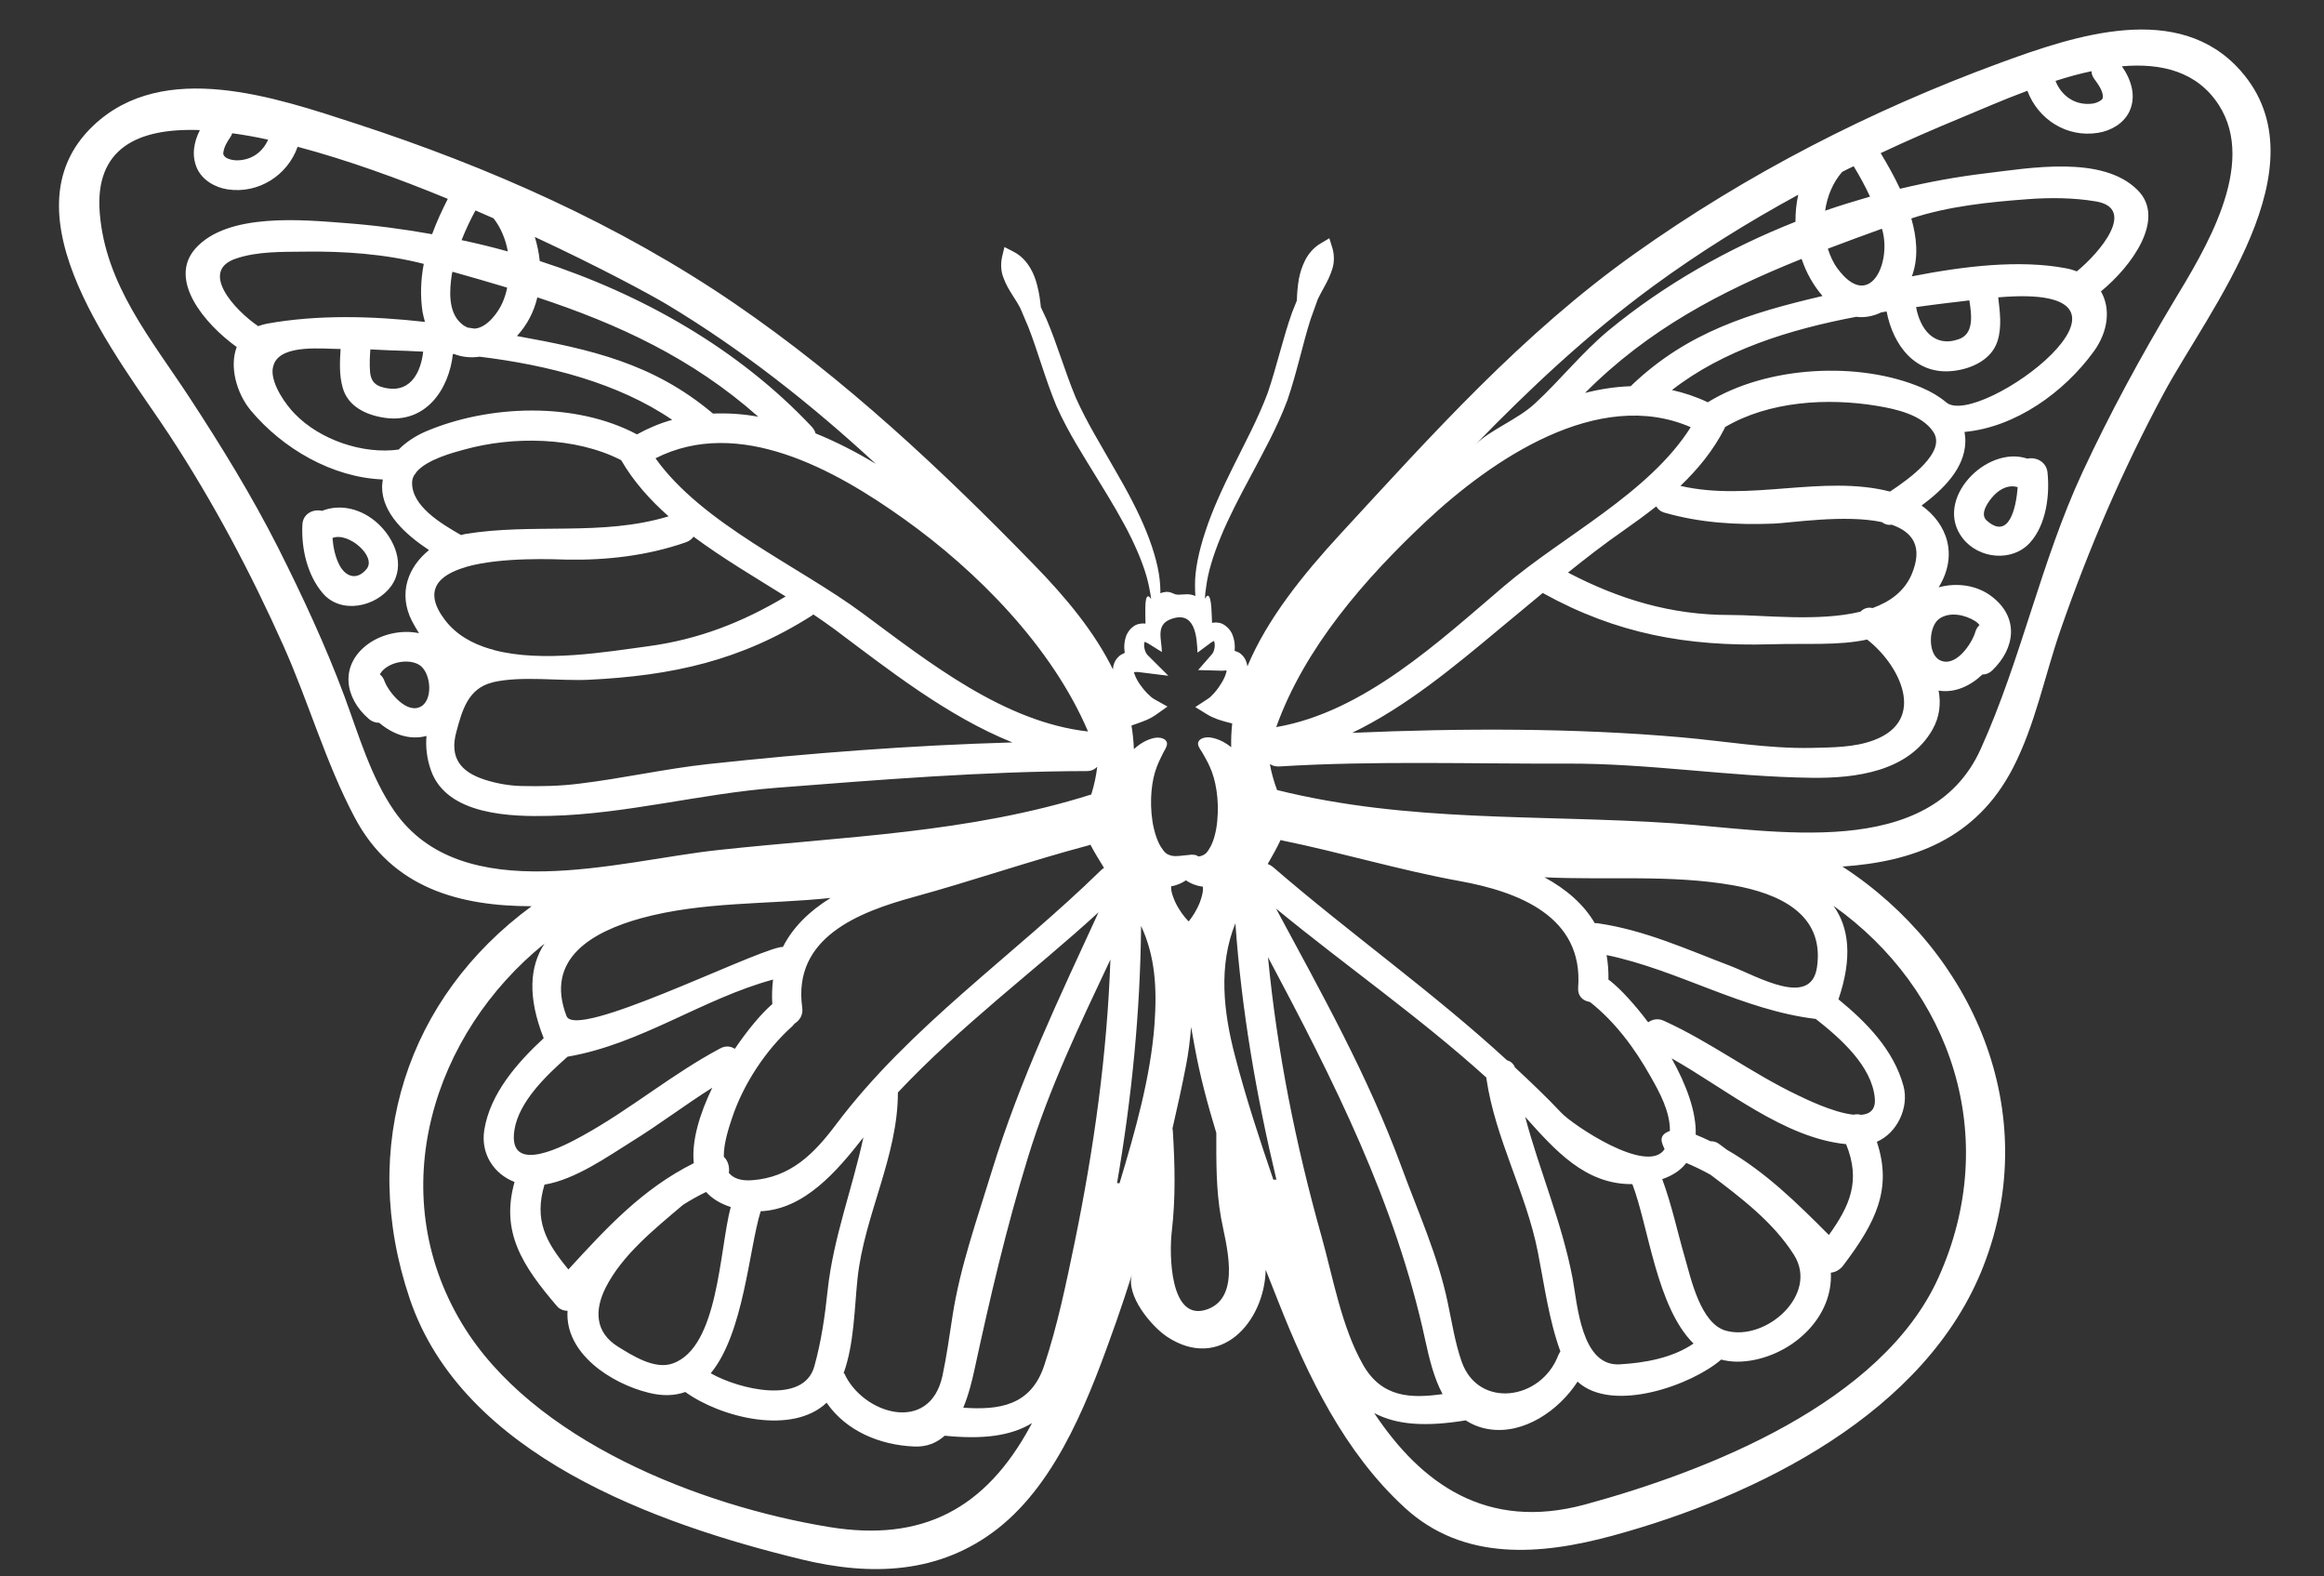 <?xml version="1.0" encoding="UTF-8" standalone="no"?><svg xmlns="http://www.w3.org/2000/svg" xmlns:xlink="http://www.w3.org/1999/xlink" fill="#ffffff" height="85.5" preserveAspectRatio="xMidYMid meet" version="1" viewBox="0.8 20.4 126.1 85.5" width="126.1" zoomAndPan="magnify"><rect x="0.8" y="20.4" width="126.1" height="85.5" fill="#333333" stroke="none"/><g id="change1_1"><path d="M 15.348 27.977 C 14.68 27.828 14.031 27.715 13.402 27.629 C 13.383 27.688 13.355 27.754 13.309 27.824 C 13.141 28.074 12.969 28.336 12.922 28.648 C 12.906 28.754 12.914 28.789 12.969 28.863 C 13.059 29 13.383 29.105 13.699 29.098 C 14.488 29.074 15.059 28.629 15.348 27.977 Z M 23.762 39.477 C 23.16 39.445 22.57 39.418 21.988 39.406 C 21.859 39.398 21.457 39.379 20.895 39.355 C 20.867 39.742 20.848 40.121 20.875 40.508 C 20.91 41.148 21.219 41.379 21.867 41.473 C 23.125 41.648 23.641 40.539 23.762 39.477 Z M 23.691 58.695 C 24.328 58.262 24.164 56.77 23.488 56.434 C 22.934 56.148 22.07 56.305 21.617 56.723 C 21.523 56.809 21.457 56.898 21.41 56.98 C 21.516 57.066 21.609 57.188 21.664 57.352 C 21.883 57.945 22.914 59.223 23.691 58.695 Z M 23.859 37.863 C 23.809 37.688 23.762 37.512 23.727 37.316 C 23.594 36.438 23.633 35.566 23.793 34.715 C 21.715 34.18 19.465 34.02 17.328 34.051 C 16.109 34.066 14.773 34.031 13.609 34.426 C 11.598 35.094 13.504 37.203 14.809 38.094 C 14.957 38.039 15.117 37.992 15.293 37.957 C 18.023 37.465 20.988 37.539 23.859 37.863 Z M 28.355 34.039 C 28.234 33.379 27.977 32.75 27.578 32.242 C 27.254 32.102 26.93 31.957 26.598 31.816 C 26.32 32.328 26.066 32.871 25.844 33.426 C 26.688 33.605 27.523 33.809 28.355 34.039 Z M 28.059 36.832 C 28.172 36.574 28.262 36.297 28.32 36.004 C 27.348 35.707 26.355 35.426 25.348 35.141 C 25.344 35.195 25.32 35.242 25.316 35.289 C 25.188 36.129 25.098 37.336 25.836 37.957 C 25.949 38.059 26.059 38.121 26.164 38.168 C 26.301 38.188 26.422 38.207 26.551 38.227 C 27.238 38.18 27.836 37.336 28.059 36.832 Z M 37.078 48.41 C 36.07 47.52 35.188 46.531 34.52 45.391 C 34.512 45.379 34.512 45.371 34.504 45.363 C 32.004 44.082 28.617 44.059 25.988 44.789 C 25.41 44.945 23.965 45.324 23.395 46.008 C 23.367 46.059 23.336 46.113 23.285 46.16 C 23.207 46.289 23.16 46.43 23.16 46.586 C 23.145 47.855 24.715 48.797 25.816 49.426 C 25.891 49.406 25.965 49.383 26.035 49.371 C 29.738 48.758 33.449 49.512 37.078 48.41 Z M 35.363 43.965 C 35.984 43.621 36.625 43.355 37.273 43.176 C 34.344 41.176 30.539 40.203 26.82 39.75 C 26.344 39.824 25.867 39.77 25.438 39.605 C 25.414 39.602 25.395 39.602 25.375 39.602 C 25.16 41.539 23.895 43.383 21.68 43.066 C 20.699 42.926 19.672 42.465 19.391 41.418 C 19.199 40.742 19.238 40.031 19.281 39.332 C 18.309 39.332 16.156 39.066 15.68 40.105 C 15.633 40.215 15.605 40.332 15.59 40.453 C 15.531 41.281 16.328 42.379 16.801 42.855 C 18.164 44.262 20.488 45.055 22.43 44.789 C 22.836 44.379 23.348 44.047 23.895 43.809 C 27.309 42.355 31.996 42.176 35.363 43.965 Z M 38.445 83.5 C 38.316 82.285 38.77 80.812 39.449 79.406 C 37.965 80.34 36.559 81.414 35.07 82.332 C 33.82 83.109 32.012 84.395 30.344 84.664 C 29.77 86.59 30.402 87.766 31.641 89.266 C 33.688 87.035 35.648 84.895 38.445 83.5 Z M 43.43 52.758 C 41.762 51.715 40.012 50.688 38.43 49.512 C 38.344 49.641 38.207 49.75 38.023 49.816 C 35.957 50.539 33.754 50.797 31.566 50.758 C 30.922 50.742 28.031 50.605 26.109 51.148 C 26.098 51.156 26.078 51.16 26.059 51.168 C 24.598 51.594 23.727 52.434 24.941 54.031 C 25.543 54.824 26.41 55.316 27.41 55.609 C 27.477 55.613 27.543 55.637 27.613 55.668 C 30.238 56.363 33.734 55.758 35.945 55.461 C 38.699 55.094 41.086 54.16 43.43 52.758 Z M 37.289 94.371 C 39.793 93.508 39.828 88.211 40.449 85.879 C 39.867 85.691 39.43 85.414 39.113 85.062 C 38.672 85.277 38.254 85.508 37.855 85.766 C 36.328 87.062 34.566 88.469 33.664 90.25 C 33.066 91.441 33.059 92.656 34.328 93.453 C 35.113 93.934 36.309 94.711 37.289 94.371 Z M 39.484 42.836 C 40.301 42.805 41.125 42.855 41.945 43.008 C 38.363 39.832 34.344 37.977 29.957 36.531 C 29.77 37.316 29.402 38.031 28.848 38.629 C 32.844 39.352 36.227 40.102 39.449 42.805 C 39.465 42.809 39.469 42.824 39.484 42.836 Z M 42.707 74.879 C 42.672 74.406 42.695 73.969 42.746 73.539 C 38.891 74.59 35.586 77.039 31.598 77.723 C 30.402 78.777 28.965 80.168 28.715 81.684 C 28.301 84.27 31.551 82.488 32.43 82 C 35.004 80.582 37.281 78.656 39.875 77.277 C 40.172 77.113 40.457 77.156 40.672 77.297 C 41.363 76.277 42.086 75.418 42.641 74.926 C 42.66 74.906 42.68 74.895 42.707 74.879 Z M 43.281 71.77 C 43.824 70.703 44.707 69.832 45.867 69.113 C 42.445 69.473 38.922 69.297 35.578 70.215 C 32.984 70.934 30.336 72.387 31.539 75.52 C 32.039 76.82 41.27 72.184 43.105 71.789 C 43.168 71.777 43.227 71.77 43.281 71.77 Z M 45.051 43.91 C 46.188 44.371 47.289 44.938 48.324 45.566 C 44.824 42.336 41.094 39.383 36.977 36.91 C 36.043 36.352 33.309 34.879 29.82 33.254 C 29.949 33.68 30.043 34.121 30.086 34.559 C 35.672 36.371 40.883 39.336 44.855 43.559 C 44.957 43.676 45.02 43.789 45.051 43.91 Z M 45.707 90.406 C 46.012 87.555 47.051 84.879 47.648 82.102 C 46.195 83.961 44.445 86 42.074 86.109 C 41.438 88.156 41.16 92.73 39.363 94.898 C 40.902 95.773 44.402 96.617 44.984 94.527 C 45.363 93.172 45.559 91.805 45.707 90.406 Z M 55.734 60.676 C 52.203 59.258 48.992 56.715 46.059 54.52 C 45.695 54.25 45.316 53.992 44.93 53.73 C 44.91 53.75 44.891 53.77 44.863 53.789 C 40.992 56.25 37.27 57.055 32.738 57.277 C 31.164 57.352 29.094 57.055 27.566 57.406 C 27.543 57.41 27.523 57.418 27.504 57.426 C 26.199 57.75 25.875 58.934 25.559 60.113 C 25.188 61.484 25.77 62.266 27.094 62.695 C 27.727 62.898 28.375 63.016 29.043 63.039 C 30.117 63.066 31.18 63.047 32.246 62.91 C 34.578 62.629 36.867 62.109 39.207 61.852 C 44.641 61.262 50.219 60.832 55.734 60.676 Z M 59.836 60.082 C 57.879 55.484 53.816 51.379 49.855 48.555 C 46.086 45.863 40.883 42.973 36.367 45.262 C 38.914 48.836 44.16 51.113 47.613 53.676 C 51.18 56.316 55.27 59.574 59.836 60.082 Z M 56.707 97.766 C 56.734 97.711 56.762 97.656 56.797 97.602 C 55.652 98.297 54.141 98.496 52.059 98.285 C 51.625 98.672 51.094 98.902 50.402 98.871 C 48.531 98.793 46.707 98.027 45.652 96.496 C 43.77 98.273 39.922 97.305 37.984 95.914 C 37.414 96.117 36.762 96.148 35.988 95.953 C 33.949 95.449 31.445 93.82 31.594 91.508 C 31.383 91.508 31.172 91.426 31.039 91.277 C 29.125 89.047 27.957 87.23 28.719 84.52 C 27.605 84.094 26.867 82.992 27.078 81.695 C 27.395 79.73 28.844 78.07 30.301 76.719 C 29.414 74.48 29.539 72.816 30.344 71.59 C 24.316 76.445 21.543 85.02 25.867 92.203 C 29.68 98.535 38.77 102.09 45.789 103.238 C 50.848 104.07 54.281 102.25 56.707 97.766 Z M 54.621 83.914 C 56.141 78.969 58.27 74.539 60.406 69.891 C 58.629 71.52 56.746 73.062 54.891 74.648 C 53.039 76.238 51.207 77.867 49.52 79.664 C 49.52 83.148 47.695 86.324 47.328 89.766 C 47.16 91.371 47.148 93.305 46.574 94.898 C 46.574 94.906 46.605 94.906 46.613 94.906 C 47.598 97.098 51.242 98.238 51.938 95.035 C 52.168 93.953 52.316 92.871 52.484 91.785 C 52.898 89.102 53.828 86.508 54.621 83.914 Z M 59.121 87.75 C 60.16 82.676 60.871 77.602 61.051 72.453 C 59.398 75.961 57.734 79.414 56.578 83.184 C 55.398 87.027 54.527 90.766 53.68 94.676 C 53.547 95.293 53.363 96.055 53.066 96.766 C 54.969 96.898 56.727 96.684 57.457 94.48 C 58.188 92.285 58.652 90.008 59.121 87.75 Z M 60.012 63.5 C 60.172 62.984 60.281 62.484 60.336 61.992 C 60.207 62.137 60.02 62.23 59.77 62.23 C 54.172 62.242 48.496 62.703 42.922 63.137 C 38.828 63.453 34.746 64.566 30.645 64.66 C 28.566 64.711 25.059 64.641 24.188 62.203 C 23.957 61.555 23.891 60.926 23.941 60.324 C 23.012 60.574 22.098 60.223 21.375 59.609 C 21.191 59.613 20.996 59.555 20.82 59.406 C 19.488 58.27 19.234 56.508 20.715 55.379 C 21.469 54.805 22.566 54.547 23.535 54.75 C 23.402 54.539 23.273 54.316 23.145 54.074 C 22.383 52.559 22.965 51.137 24.078 50.242 C 22.809 49.398 21.523 48.25 21.531 46.789 C 21.535 46.656 21.559 46.531 21.57 46.41 C 18.828 46.305 16.133 44.734 14.402 42.66 C 13.633 41.73 13.238 40.281 13.645 39.227 C 11.875 37.953 9.914 35.582 11.395 33.891 C 13.141 31.91 17.273 32.328 19.578 32.504 C 21.133 32.621 22.691 32.828 24.246 33.105 C 24.484 32.453 24.781 31.809 25.098 31.188 C 22.41 30.078 19.578 29.059 16.949 28.363 C 16.402 29.91 14.84 30.918 13.164 30.676 C 12.477 30.574 11.781 30.18 11.488 29.527 C 11.18 28.824 11.32 28.105 11.645 27.457 C 8.219 27.328 5.941 28.484 6.211 31.938 C 6.516 35.863 9.016 38.809 11.086 41.973 C 12.809 44.605 14.465 47.297 15.891 50.113 C 17.207 52.73 18.457 55.406 19.484 58.16 C 20.262 60.258 20.91 62.535 22.191 64.391 C 25.883 69.723 34.363 67.094 39.746 66.516 C 46.625 65.77 53.348 65.602 60.012 63.5 Z M 60.547 67.602 C 60.594 67.555 60.648 67.516 60.703 67.48 C 60.445 67.066 60.195 66.656 59.965 66.223 C 59.93 66.238 59.906 66.25 59.871 66.258 C 56.688 67.102 53.574 68.184 50.398 69.055 C 47.391 69.879 43.801 71.258 44.328 75.055 C 44.391 75.453 44.188 75.758 43.918 75.926 C 43.875 75.98 43.836 76.027 43.789 76.074 C 42.355 77.352 41.133 79.211 40.523 81.043 C 40.348 81.57 40.059 82.434 40.074 83.156 C 40.293 83.352 40.398 83.695 40.348 84.027 C 40.578 84.305 40.965 84.473 41.605 84.426 C 43.715 84.27 44.977 82.98 46.168 81.395 C 50.18 76.066 55.809 72.238 60.547 67.602 Z M 63.445 75.945 C 63.582 74 63.484 72.285 62.715 70.629 C 62.672 75.305 62.207 79.973 61.41 84.582 C 61.453 84.574 61.496 84.59 61.547 84.59 C 62.398 81.75 63.234 78.832 63.445 75.945 Z M 66.074 68.656 C 66.074 68.594 66.066 68.547 66.066 68.5 C 65.957 68.488 65.855 68.465 65.762 68.441 C 65.508 68.371 65.309 68.266 65.148 68.156 C 65.008 68.25 64.844 68.34 64.641 68.406 C 64.551 68.441 64.453 68.465 64.348 68.48 C 64.344 68.535 64.344 68.582 64.348 68.637 C 64.363 68.824 64.453 69.066 64.559 69.316 C 64.77 69.766 65.051 70.141 65.297 70.387 C 65.508 70.129 65.742 69.766 65.906 69.344 C 66 69.09 66.066 68.844 66.074 68.656 Z M 66.316 91.426 C 68.207 90.738 67.289 87.793 67.051 86.453 C 66.777 84.914 66.797 83.414 66.797 81.859 C 66.324 80.312 65.91 78.758 65.629 77.219 C 65.559 76.859 65.5 76.488 65.43 76.113 C 65.371 76.82 65.289 77.52 65.148 78.23 C 64.93 79.352 64.68 80.488 64.418 81.621 C 64.422 81.664 64.438 81.703 64.438 81.75 C 64.551 83.621 64.594 85.359 64.379 87.223 C 64.242 88.379 64.25 92.172 66.316 91.426 Z M 67.605 60.934 C 67.594 60.5 67.613 60.074 67.66 59.648 C 67.559 59.621 67.457 59.594 67.344 59.566 C 67.039 59.48 66.676 59.387 66.27 59.137 L 65.656 58.758 L 66.348 58.305 C 66.547 58.176 66.848 57.836 67.066 57.473 C 67.176 57.297 67.277 57.094 67.324 56.918 C 67.344 56.863 67.352 56.816 67.355 56.777 C 67.301 56.762 67.188 56.789 67.113 56.785 L 65.809 56.75 L 66.559 55.891 C 66.707 55.723 66.75 55.363 66.68 55.203 C 66.676 55.195 66.676 55.184 66.676 55.168 C 66.629 55.188 66.566 55.223 66.508 55.262 L 65.777 55.805 C 65.742 54.965 65.66 53.465 64.297 54 C 63.504 54.316 63.832 55.086 63.844 55.77 L 63.082 55.297 C 63.02 55.262 62.957 55.234 62.91 55.215 C 62.91 55.223 62.91 55.234 62.898 55.25 C 62.844 55.41 62.906 55.77 63.066 55.934 L 64.195 57.059 L 62.574 56.859 C 62.484 56.844 62.391 56.859 62.332 56.863 C 62.336 56.906 62.348 56.953 62.371 57 C 62.43 57.176 62.539 57.363 62.66 57.539 C 62.898 57.887 63.223 58.211 63.422 58.324 L 64.148 58.73 L 63.559 59.148 C 63.172 59.426 62.809 59.539 62.512 59.648 C 62.398 59.684 62.297 59.723 62.195 59.758 C 62.262 60.176 62.309 60.602 62.324 61.039 C 62.742 60.656 63.172 60.465 63.527 60.418 C 63.855 60.398 64.031 60.5 64.098 60.637 C 64.172 60.777 64.074 60.973 63.93 61.211 C 63.836 61.418 63.672 61.703 63.551 62.047 C 63.297 62.715 63.156 63.816 63.336 64.98 C 63.43 65.547 63.605 66.062 63.797 66.352 C 63.992 66.648 64.074 66.742 64.355 66.816 C 64.641 66.887 64.992 66.797 65.262 66.785 C 65.512 66.742 65.707 66.766 65.824 66.863 C 65.863 66.859 65.91 66.852 65.953 66.84 C 66.227 66.75 66.301 66.648 66.477 66.34 C 66.648 66.035 66.797 65.508 66.848 64.941 C 66.965 63.77 66.758 62.684 66.457 62.027 C 66.316 61.688 66.133 61.41 66.031 61.215 C 65.871 60.984 65.758 60.797 65.824 60.648 C 65.883 60.508 66.051 60.398 66.379 60.398 C 66.734 60.426 67.168 60.582 67.605 60.934 Z M 69.891 84.395 C 69.945 84.387 70.008 84.395 70.059 84.398 C 68.965 79.824 68.168 75.203 67.832 70.488 C 66.898 72.785 67.188 75.316 67.809 77.676 C 68.398 79.941 69.129 82.168 69.891 84.395 Z M 79.074 96.027 C 78.605 95.156 78.352 94.109 78.137 93.117 C 76.527 85.645 73.141 78.98 69.602 72.324 C 70.094 77.445 71.102 82.48 72.5 87.453 C 73.133 89.703 73.586 92.379 74.758 94.434 C 75.77 96.219 77.352 96.273 79.074 96.027 Z M 85.352 93.922 C 85.387 93.84 85.426 93.773 85.465 93.711 C 84.836 91.969 84.602 90.137 84.242 88.312 C 83.605 85.09 81.938 82.203 81.453 78.914 C 81.453 78.895 81.453 78.879 81.453 78.859 C 77.832 75.582 73.809 72.789 70.039 69.691 C 72.527 74.324 75.02 78.742 76.855 83.73 C 77.742 86.145 78.832 88.543 79.355 91.07 C 79.582 92.129 79.75 93.246 80.113 94.277 C 81.012 96.824 84.41 96.387 85.352 93.922 Z M 92.539 43.574 C 87.512 41.391 81.742 45.336 78.16 48.695 C 74.879 51.777 71.594 55.52 70.047 59.844 C 74.809 59.027 78.906 55.176 82.426 52.184 C 85.621 49.465 90.27 47.168 92.539 43.574 Z M 92.691 93.285 C 90.684 91.312 90.242 86.898 89.371 84.637 C 86.816 84.664 85.176 82.797 83.555 80.988 C 84.336 83.926 85.559 86.738 86.129 89.75 C 86.391 91.148 86.59 94.527 88.676 94.414 C 90.016 94.34 91.547 94.074 92.691 93.285 Z M 91.41 81.75 C 91.41 81.75 91.41 81.742 91.41 81.738 C 91.41 80.691 90.871 79.695 90.352 78.785 C 89.5 77.27 88.445 75.844 87.074 74.758 C 87.066 74.75 87.012 74.75 87.008 74.742 C 86.676 74.676 86.398 74.426 86.43 73.98 C 86.73 70.113 83.188 68.77 79.973 68.191 C 76.723 67.602 73.582 66.648 70.344 65.988 C 70.324 65.98 70.309 65.973 70.289 65.965 C 70.074 66.41 69.836 66.844 69.586 67.27 C 69.676 67.305 69.762 67.352 69.852 67.418 C 74.059 71.055 78.52 74.195 82.566 77.914 C 82.75 77.969 82.918 78.09 83 78.305 C 83.852 79.094 84.715 79.914 85.52 80.77 C 86.09 81.387 90.188 84.176 91.121 82.738 C 90.973 82.406 90.734 81.992 91.41 81.75 Z M 94.453 92.59 C 96.621 93.184 99.508 90.621 98.137 88.469 C 97.008 86.691 95.277 85.387 93.613 84.129 C 93.195 83.895 92.758 83.684 92.297 83.488 C 92.008 83.867 91.582 84.164 90.992 84.367 C 91.508 85.758 91.809 87.203 92.223 88.629 C 92.555 89.777 93.074 92.211 94.453 92.59 Z M 99.691 36.457 C 99.184 35.871 98.805 35.188 98.555 34.445 C 94.195 36.195 90.242 38.258 86.805 41.715 C 87.621 41.508 88.453 41.379 89.281 41.352 C 89.309 41.332 89.324 41.305 89.352 41.281 C 92.371 38.41 95.75 37.379 99.691 36.457 Z M 99.391 72.859 C 99.809 69.953 97.277 68.859 94.84 68.426 C 91.465 67.832 88.008 68.156 84.602 67.992 C 85.805 68.648 86.734 69.461 87.332 70.48 C 87.391 70.473 87.453 70.48 87.512 70.488 C 90.066 70.863 92.297 71.891 94.684 72.797 C 96.156 73.359 99.074 75.109 99.391 72.859 Z M 100.035 87.398 C 101.16 85.824 101.785 84.473 100.969 82.469 C 97.609 82.137 94.473 79.488 91.5 77.812 C 92.289 79.219 92.852 80.719 92.809 81.953 C 93.082 82.07 93.359 82.184 93.613 82.312 C 93.77 82.305 93.934 82.344 94.094 82.469 C 94.223 82.57 94.352 82.664 94.492 82.766 C 96.582 83.973 98.277 85.629 100.035 87.398 Z M 102.266 31.066 C 102.008 30.504 101.711 29.957 101.379 29.418 C 101.168 29.52 100.961 29.613 100.758 29.723 C 100.258 30.289 99.945 31.039 99.832 31.828 C 100.637 31.551 101.453 31.301 102.266 31.066 Z M 101.785 80.879 C 102.266 80.84 102.582 80.594 102.527 79.98 C 102.371 78.242 100.688 76.75 99.324 75.676 C 95.324 75.195 91.871 73.02 87.973 72.211 C 88.047 72.629 88.082 73.074 88.074 73.547 C 88.105 73.566 88.137 73.59 88.168 73.609 C 88.75 74.074 89.5 74.887 90.23 75.859 C 90.461 75.695 90.766 75.629 91.082 75.777 C 93.602 76.918 95.84 78.621 98.344 79.812 C 98.676 79.969 100.25 80.758 101.371 80.871 C 101.508 80.84 101.648 80.84 101.785 80.879 Z M 102.473 60.555 C 105.41 59.453 103.852 56.438 102.109 55.094 C 100.555 55.434 98.809 55.289 96.863 55.352 C 92.344 55.473 88.531 54.789 84.555 52.594 C 84.539 52.586 84.527 52.574 84.512 52.566 C 83.723 53.215 82.938 53.871 82.148 54.527 C 79.711 56.559 77.086 58.75 74.168 60.156 C 80.102 59.898 86.223 59.887 92.027 60.398 C 94.363 60.602 96.723 61.02 99.082 60.973 C 100.203 60.945 101.41 60.953 102.473 60.555 Z M 100.508 34.973 C 102.223 37.289 103.434 34.707 102.938 32.891 C 102.926 32.863 102.918 32.836 102.91 32.809 C 101.91 33.168 100.938 33.527 99.98 33.891 C 100.102 34.281 100.27 34.656 100.508 34.973 Z M 104.516 51.582 C 105.176 50.039 104.562 49.25 103.438 48.863 C 103.234 48.898 103.055 48.836 102.906 48.723 C 100.918 48.297 97.953 48.77 97.047 48.805 C 95.027 48.883 93.074 48.77 91.129 48.215 C 90.906 48.156 90.758 48.027 90.668 47.871 C 90.082 48.332 89.48 48.77 88.863 49.203 C 87.832 49.918 86.852 50.68 85.879 51.461 C 88.648 52.91 91.484 53.77 94.668 53.762 C 96.461 53.758 99.473 54.141 101.75 53.582 C 101.918 53.41 102.148 53.324 102.406 53.387 C 103.359 53.039 104.121 52.484 104.516 51.582 Z M 103.352 47.066 C 104.395 46.379 106.426 44.918 105.703 43.832 C 105.09 42.898 103.668 42.586 102.645 42.418 C 99.969 41.973 96.789 42.156 94.391 43.574 C 94.387 43.594 94.387 43.613 94.379 43.633 C 93.758 44.844 92.926 45.855 91.98 46.758 C 95.75 47.633 99.695 46.133 103.352 47.066 Z M 105.973 89.723 C 109.426 82.094 106.668 74.074 100.285 69.539 C 101.129 70.715 101.324 72.352 100.555 74.613 C 102.094 75.871 103.555 77.371 104.082 79.312 C 104.398 80.48 103.738 81.867 102.637 82.34 C 103.488 84.895 102.582 86.711 100.816 89.047 C 100.648 89.273 100.398 89.418 100.141 89.441 C 100.258 91.746 98.297 93.684 96.035 94.164 C 95.332 94.312 94.73 94.297 94.191 94.156 C 92.602 95.535 88.289 97.09 86.398 95.352 C 85.379 96.926 83.48 98.223 81.605 97.934 C 81.105 97.859 80.688 97.684 80.332 97.453 C 78.18 97.805 76.594 97.711 75.363 97.055 C 77.906 100.879 81.453 103.469 86.809 102.016 C 93.48 100.199 102.906 96.496 105.973 89.723 Z M 107.082 38.801 C 107.895 38.52 107.797 37.551 107.656 36.695 C 107.25 36.742 106.852 36.797 106.473 36.836 C 105.914 36.906 105.344 36.977 104.766 37.059 C 104.98 38.223 105.723 39.277 107.082 38.801 Z M 108.211 54.309 C 108.148 54.234 108.074 54.16 107.973 54.094 C 107.418 53.75 106.602 53.566 106.027 53.965 C 105.438 54.371 105.379 55.898 106.074 56.223 C 106.926 56.621 107.797 55.309 107.98 54.684 C 108.027 54.52 108.109 54.398 108.211 54.309 Z M 106.406 42.23 C 108.156 43.703 118.953 35.695 109.223 36.531 C 109.316 37.324 109.426 38.133 109.188 38.891 C 108.871 39.91 107.785 40.406 106.797 40.52 C 104.723 40.77 103.508 39.105 103.168 37.297 C 103.074 37.309 102.973 37.324 102.879 37.344 C 102.453 37.551 101.984 37.648 101.516 37.586 C 97.906 38.27 94.305 39.391 91.52 41.559 C 92.168 41.703 92.824 41.918 93.465 42.223 C 96.668 40.242 101.688 39.977 105.09 41.438 C 105.566 41.641 106.02 41.906 106.406 42.23 Z M 113.488 35.121 C 114.75 34.094 116.738 31.715 114.535 31.328 C 113.305 31.121 112.039 31.113 110.797 31.207 C 108.711 31.363 106.52 31.586 104.508 32.25 C 104.805 33.281 104.898 34.336 104.574 35.289 C 104.562 35.324 104.547 35.355 104.535 35.391 C 107.34 34.844 110.348 34.473 112.895 34.953 C 113.109 34.992 113.305 35.051 113.488 35.121 Z M 114.887 25.742 C 114.969 25.445 114.691 25.02 114.445 24.695 C 114.332 24.547 114.285 24.398 114.285 24.262 C 113.637 24.398 112.98 24.578 112.332 24.789 C 112.648 25.602 113.395 26.133 114.316 26.023 C 114.59 25.996 114.863 25.824 114.887 25.742 Z M 118.73 36.781 C 120.395 34.02 123.305 29.363 121.191 26.094 C 120.016 24.273 118.066 23.809 115.934 23.996 C 116.441 24.723 116.73 25.613 116.34 26.449 C 116.027 27.105 115.332 27.496 114.645 27.605 C 112.945 27.883 111.387 26.879 110.805 25.324 C 109.445 25.828 108.195 26.383 107.211 26.789 C 105.738 27.398 104.285 28.031 102.844 28.707 C 103.188 29.277 103.566 29.938 103.895 30.641 C 105.445 30.27 107.008 29.984 108.555 29.801 C 110.914 29.52 114.887 28.797 116.789 30.715 C 118.348 32.27 116.453 34.855 114.797 36.207 C 115.324 37.121 115.211 38.371 114.395 39.484 C 112.797 41.676 110.172 43.574 107.395 43.832 C 107.426 44.008 107.445 44.195 107.438 44.391 C 107.398 45.805 106.25 46.945 105.066 47.824 C 106.453 48.816 107.066 50.512 105.992 52.262 C 106.969 51.992 108.074 52.141 108.871 52.758 C 110.34 53.871 110.176 55.539 108.906 56.762 C 108.738 56.926 108.547 56.992 108.363 56.992 C 107.711 57.613 106.863 58.008 105.988 57.863 C 106.121 58.566 106.047 59.285 105.66 59.973 C 104.363 62.258 101.492 62.629 99.082 62.594 C 94.641 62.535 90.266 61.805 85.809 61.824 C 80.613 61.844 75.379 61.66 70.195 61.98 C 69.992 61.984 69.832 61.938 69.703 61.844 C 69.781 62.309 69.918 62.785 70.094 63.258 C 77.258 65.039 84.316 64.574 91.59 65.062 C 97 65.426 105.5 67.16 108.27 61.039 C 110.469 56.184 111.535 50.887 113.797 46.012 C 115.277 42.836 116.934 39.781 118.73 36.781 Z M 80.844 44.531 C 81.629 43.73 83.16 43.156 84.094 42.281 C 85.473 41.008 86.629 39.531 88.094 38.316 C 91.121 35.824 94.582 33.871 98.223 32.43 C 98.219 31.938 98.266 31.445 98.371 30.965 C 95.641 32.453 93 34.094 90.492 35.93 C 86.953 38.531 83.844 41.445 80.844 44.531 Z M 64.594 52.648 C 64.594 52.637 64.781 52.66 64.621 52.66 C 64.668 52.66 64.723 52.668 64.777 52.66 C 64.926 52.656 65.082 52.641 65.227 52.637 C 65.383 52.637 65.531 52.676 65.66 52.734 C 65.648 52.559 65.641 52.363 65.641 52.16 C 65.633 51.344 65.836 50.336 66.203 49.234 C 66.559 48.133 67.105 46.938 67.727 45.688 C 68.344 44.438 69.059 43.121 69.586 41.715 C 70.082 40.258 70.41 38.758 70.898 37.379 C 70.992 37.148 71.082 36.926 71.168 36.703 C 71.176 36.355 71.203 35.957 71.281 35.512 C 71.344 35.203 71.438 34.871 71.613 34.527 C 71.781 34.188 72.066 33.836 72.457 33.605 L 72.93 33.324 L 73.094 33.852 C 73.207 34.227 73.203 34.656 73.086 35 C 72.977 35.352 72.824 35.66 72.66 35.953 C 72.586 36.086 72.512 36.223 72.438 36.363 C 72.379 36.484 72.27 36.68 72.25 36.781 C 72.133 37.094 72.027 37.406 71.91 37.727 C 71.492 39.031 71.188 40.539 70.656 42.105 C 70.082 43.633 69.332 44.953 68.688 46.18 C 68.027 47.406 67.445 48.527 67.031 49.547 C 66.613 50.559 66.344 51.465 66.25 52.211 C 66.207 52.461 66.188 52.676 66.176 52.887 C 66.234 52.777 66.289 52.715 66.344 52.715 C 66.43 52.73 66.5 52.953 66.527 53.352 C 66.547 53.582 66.547 53.879 66.566 54.195 C 66.594 54.188 66.605 54.184 66.633 54.176 C 66.832 54.148 67.082 54.188 67.25 54.316 C 67.438 54.434 67.547 54.594 67.633 54.742 C 67.777 55.059 67.824 55.379 67.789 55.703 C 67.918 55.762 68.047 55.781 68.168 55.91 C 68.371 56.094 68.457 56.344 68.484 56.547 C 69.566 53.961 71.508 51.566 73.527 49.371 C 78.547 43.926 83.398 38.5 89.473 34.18 C 95.594 29.828 102.285 26.398 109.332 23.809 C 113.387 22.324 119.016 20.426 122.379 24.242 C 126.961 29.438 120.621 37.227 118.191 41.762 C 115.973 45.891 114.145 50.137 112.609 54.559 C 111.742 57.047 111.238 59.715 110.02 62.066 C 108.016 65.941 104.566 67.148 100.77 67.41 C 107.84 72 111.684 80.703 108.426 89.07 C 105.332 97.043 96.129 101.582 88.289 103.711 C 84.41 104.766 80.215 105.117 77.031 102.199 C 73.762 99.211 71.762 95.07 70.16 91.008 C 69.93 90.441 69.707 89.867 69.477 89.285 C 69.406 92.145 66.992 94.812 64.121 92.914 C 63.277 92.352 61.855 90.668 62.227 89.516 C 61.953 90.379 61.668 91.246 61.371 92.09 C 59.992 95.969 58.281 100.711 54.918 103.34 C 51.777 105.785 48.078 105.914 44.293 104.996 C 36.402 103.078 25.902 99.348 23.031 90.852 C 20.227 82.555 22.895 74.52 29.645 69.562 C 25.77 69.555 22.086 68.609 20.043 64.742 C 18.469 61.77 17.551 58.5 16.18 55.434 C 14.406 51.465 12.367 47.621 9.98 43.984 C 7.348 39.965 0.812 32.004 5.863 27.215 C 9.68 23.594 15.754 25.688 20.109 27.105 C 27.344 29.465 34.383 32.574 40.68 36.879 C 46.633 40.953 51.902 45.891 56.922 51.055 C 58.648 52.824 60.195 54.695 61.188 56.715 C 61.195 56.508 61.27 56.25 61.465 56.055 C 61.578 55.918 61.703 55.887 61.828 55.816 C 61.777 55.5 61.801 55.176 61.922 54.852 C 62.004 54.695 62.098 54.531 62.281 54.398 C 62.445 54.262 62.688 54.211 62.883 54.223 C 62.91 54.223 62.93 54.23 62.953 54.234 C 62.953 53.918 62.938 53.629 62.945 53.391 C 62.945 52.992 63 52.762 63.086 52.75 C 63.141 52.742 63.195 52.797 63.262 52.906 C 63.234 52.703 63.203 52.48 63.148 52.234 C 63.004 51.5 62.68 50.613 62.203 49.629 C 61.723 48.633 61.074 47.555 60.344 46.371 C 59.621 45.18 58.789 43.918 58.121 42.426 C 57.492 40.898 57.098 39.41 56.594 38.133 C 56.465 37.824 56.328 37.512 56.203 37.215 C 56.172 37.113 56.051 36.926 55.984 36.801 C 55.898 36.668 55.816 36.539 55.734 36.406 C 55.559 36.129 55.379 35.832 55.254 35.484 C 55.113 35.156 55.086 34.723 55.172 34.336 L 55.301 33.801 L 55.789 34.051 C 56.203 34.262 56.496 34.594 56.695 34.926 C 56.891 35.254 57.004 35.582 57.078 35.883 C 57.195 36.332 57.242 36.723 57.277 37.066 C 57.379 37.281 57.477 37.5 57.586 37.723 C 58.16 39.066 58.578 40.547 59.168 41.965 C 59.777 43.336 60.574 44.605 61.262 45.824 C 61.965 47.027 62.582 48.188 63.012 49.262 C 63.445 50.344 63.707 51.336 63.75 52.148 C 63.762 52.305 63.762 52.445 63.762 52.582 C 63.957 52.5 64.18 52.48 64.371 52.559 C 64.445 52.594 64.52 52.621 64.594 52.648" fill="inherit"/><path d="M 110.277 46.824 C 109.816 46.688 109.359 46.891 108.992 47.27 C 108.719 47.559 108.184 48.262 108.594 48.633 C 109.785 49.703 110.195 48.012 110.277 46.824 Z M 111.898 46.031 C 112.027 47.277 111.824 48.855 110.961 49.824 C 110 50.906 108.172 50.73 107.297 49.602 C 105.676 47.52 108.574 44.527 110.805 45.281 C 111.258 45.18 111.832 45.43 111.898 46.031" fill="inherit"/><path d="M 20.68 51.281 C 21.273 50.594 19.684 49.234 18.84 49.586 C 18.883 50.113 18.996 50.648 19.238 51.094 C 19.57 51.688 20.16 51.898 20.68 51.281 Z M 21.301 48.797 C 22.207 49.629 22.828 51.059 22.031 52.184 C 21.215 53.324 19.309 53.742 18.316 52.586 C 17.465 51.586 17.145 50.156 17.207 48.863 C 17.234 48.25 17.816 48 18.273 48.113 C 19.285 47.711 20.441 48.008 21.301 48.797" fill="inherit"/></g></svg>